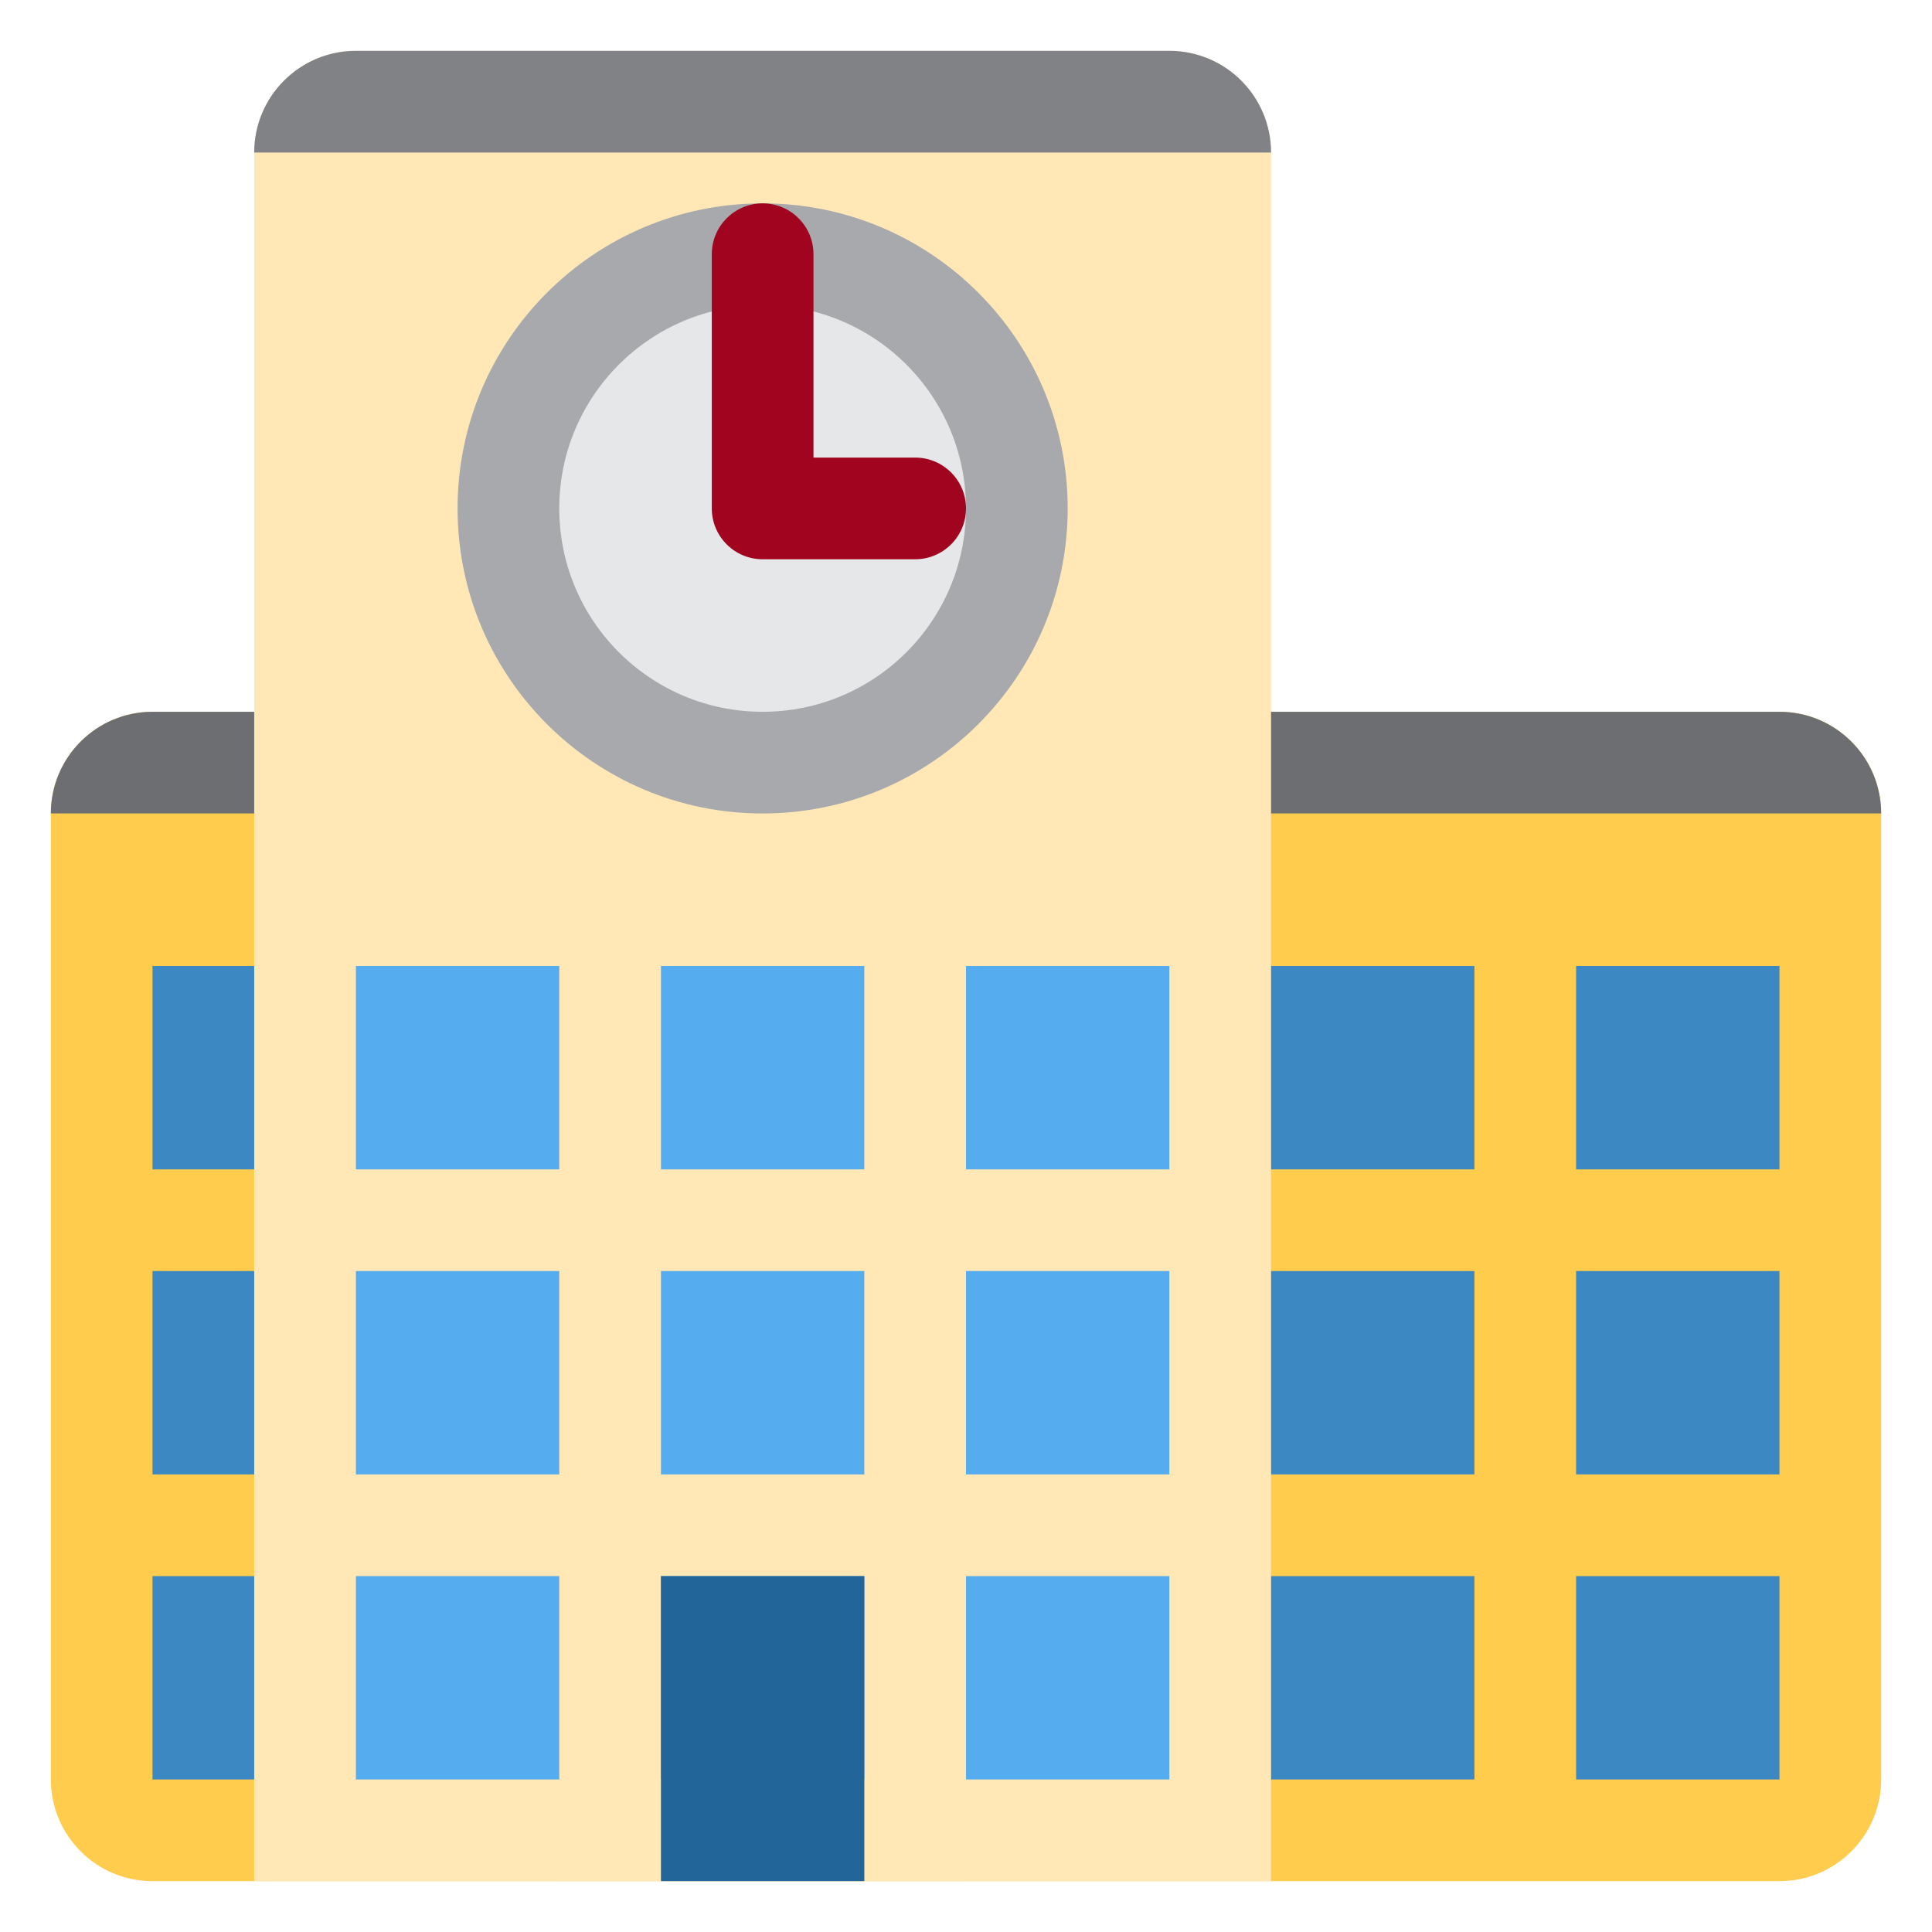 <?xml version="1.0" encoding="UTF-8" standalone="no"?>
<!-- Created with Inkscape (http://www.inkscape.org/) -->

<svg
   xmlns:svg="http://www.w3.org/2000/svg"
   xmlns="http://www.w3.org/2000/svg"
   version="1.1"
   width="47.5"
   height="47.5"
   id="svg2"
   xml:space="preserve"><defs
     id="defs6"><clipPath
       id="clipPath18"><path
         d="M 0,38 38,38 38,0 0,0 0,38 z"
         id="path20" /></clipPath></defs><g
     transform="matrix(1.25,0,0,-1.25,0,47.5)"
     id="g12"><g
       id="g14"><g
         clip-path="url(#clipPath18)"
         id="g16"><g
           transform="translate(37,3)"
           id="g22"><path
             d="m 0,0 c 0,-1.104 -0.896,-2 -2,-2 l -32,0 c -1.104,0 -2,0.896 -2,2 l 0,19 c 0,1.104 0.896,2 2,2 l 32,0 c 1.104,0 2,-0.896 2,-2 L 0,0 z"
             id="path24"
             style="fill:#ffcc4d;fill-opacity:1;fill-rule:nonzero;stroke:none" /></g><g
           transform="translate(35,24)"
           id="g26"><path
             d="m 0,0 -32,0 c -1.104,0 -2,-0.896 -2,-2 L 2,-2 C 2,-0.896 1.104,0 0,0"
             id="path28"
             style="fill:#6d6e71;fill-opacity:1;fill-rule:nonzero;stroke:none" /></g><path
           d="M 35,9 3,9 3,13 35,13 35,9 z"
           id="path30"
           style="fill:#3b88c3;fill-opacity:1;fill-rule:nonzero;stroke:none" /><path
           d="m 35,15 -32,0 0,4 32,0 0,-4 z"
           id="path32"
           style="fill:#3b88c3;fill-opacity:1;fill-rule:nonzero;stroke:none" /><path
           d="M 35,3 3,3 3,7 35,7 35,3 z"
           id="path34"
           style="fill:#3b88c3;fill-opacity:1;fill-rule:nonzero;stroke:none" /><path
           d="m 31,2 -2,0 0,18 2,0 0,-18 z"
           id="path36"
           style="fill:#ffcc4d;fill-opacity:1;fill-rule:nonzero;stroke:none" /><g
           transform="translate(23,37)"
           id="g38"><path
             d="m 0,0 -16,0 c -1.104,0 -2,-0.896 -2,-2 l 0,-34 20,0 0,34 C 2,-0.896 1.104,0 0,0"
             id="path40"
             style="fill:#ffe8b6;fill-opacity:1;fill-rule:nonzero;stroke:none" /></g><g
           transform="translate(23,37)"
           id="g42"><path
             d="m 0,0 -16,0 c -1.104,0 -2,-0.896 -2,-2 L 2,-2 C 2,-0.896 1.104,0 0,0"
             id="path44"
             style="fill:#808285;fill-opacity:1;fill-rule:nonzero;stroke:none" /></g><path
           d="m 23,15 -16,0 0,4 16,0 0,-4 z"
           id="path46"
           style="fill:#55acee;fill-opacity:1;fill-rule:nonzero;stroke:none" /><path
           d="M 23,9 7,9 7,13 23,13 23,9 z"
           id="path48"
           style="fill:#55acee;fill-opacity:1;fill-rule:nonzero;stroke:none" /><path
           d="M 23,3 7,3 7,7 23,7 23,3 z"
           id="path50"
           style="fill:#55acee;fill-opacity:1;fill-rule:nonzero;stroke:none" /><path
           d="m 13,1 -2,0 0,29 2,0 0,-29 z"
           id="path52"
           style="fill:#ffe8b6;fill-opacity:1;fill-rule:nonzero;stroke:none" /><path
           d="m 19,1 -2,0 0,29 2,0 0,-29 z"
           id="path54"
           style="fill:#ffe8b6;fill-opacity:1;fill-rule:nonzero;stroke:none" /><path
           d="m 17,1 -4,0 0,6 4,0 0,-6 z"
           id="path56"
           style="fill:#226699;fill-opacity:1;fill-rule:nonzero;stroke:none" /><g
           transform="translate(21,28)"
           id="g58"><path
             d="m 0,0 c 0,-3.313 -2.687,-6 -6,-6 -3.313,0 -6,2.687 -6,6 0,3.313 2.687,6 6,6 3.313,0 6,-2.687 6,-6"
             id="path60"
             style="fill:#a7a9ac;fill-opacity:1;fill-rule:nonzero;stroke:none" /></g><g
           transform="translate(19,28)"
           id="g62"><path
             d="m 0,0 c 0,-2.209 -1.791,-4 -4,-4 -2.209,0 -4,1.791 -4,4 0,2.209 1.791,4 4,4 2.209,0 4,-1.791 4,-4"
             id="path64"
             style="fill:#e6e7e8;fill-opacity:1;fill-rule:nonzero;stroke:none" /></g><g
           transform="translate(18,27)"
           id="g66"><path
             d="m 0,0 -3,0 c -0.552,0 -1,0.448 -1,1 l 0,5 c 0,0.552 0.448,1 1,1 0.552,0 1,-0.448 1,-1 L -2,2 0,2 C 0.552,2 1,1.552 1,1 1,0.448 0.552,0 0,0"
             id="path68"
             style="fill:#a0041e;fill-opacity:1;fill-rule:nonzero;stroke:none" /></g></g></g></g></svg>